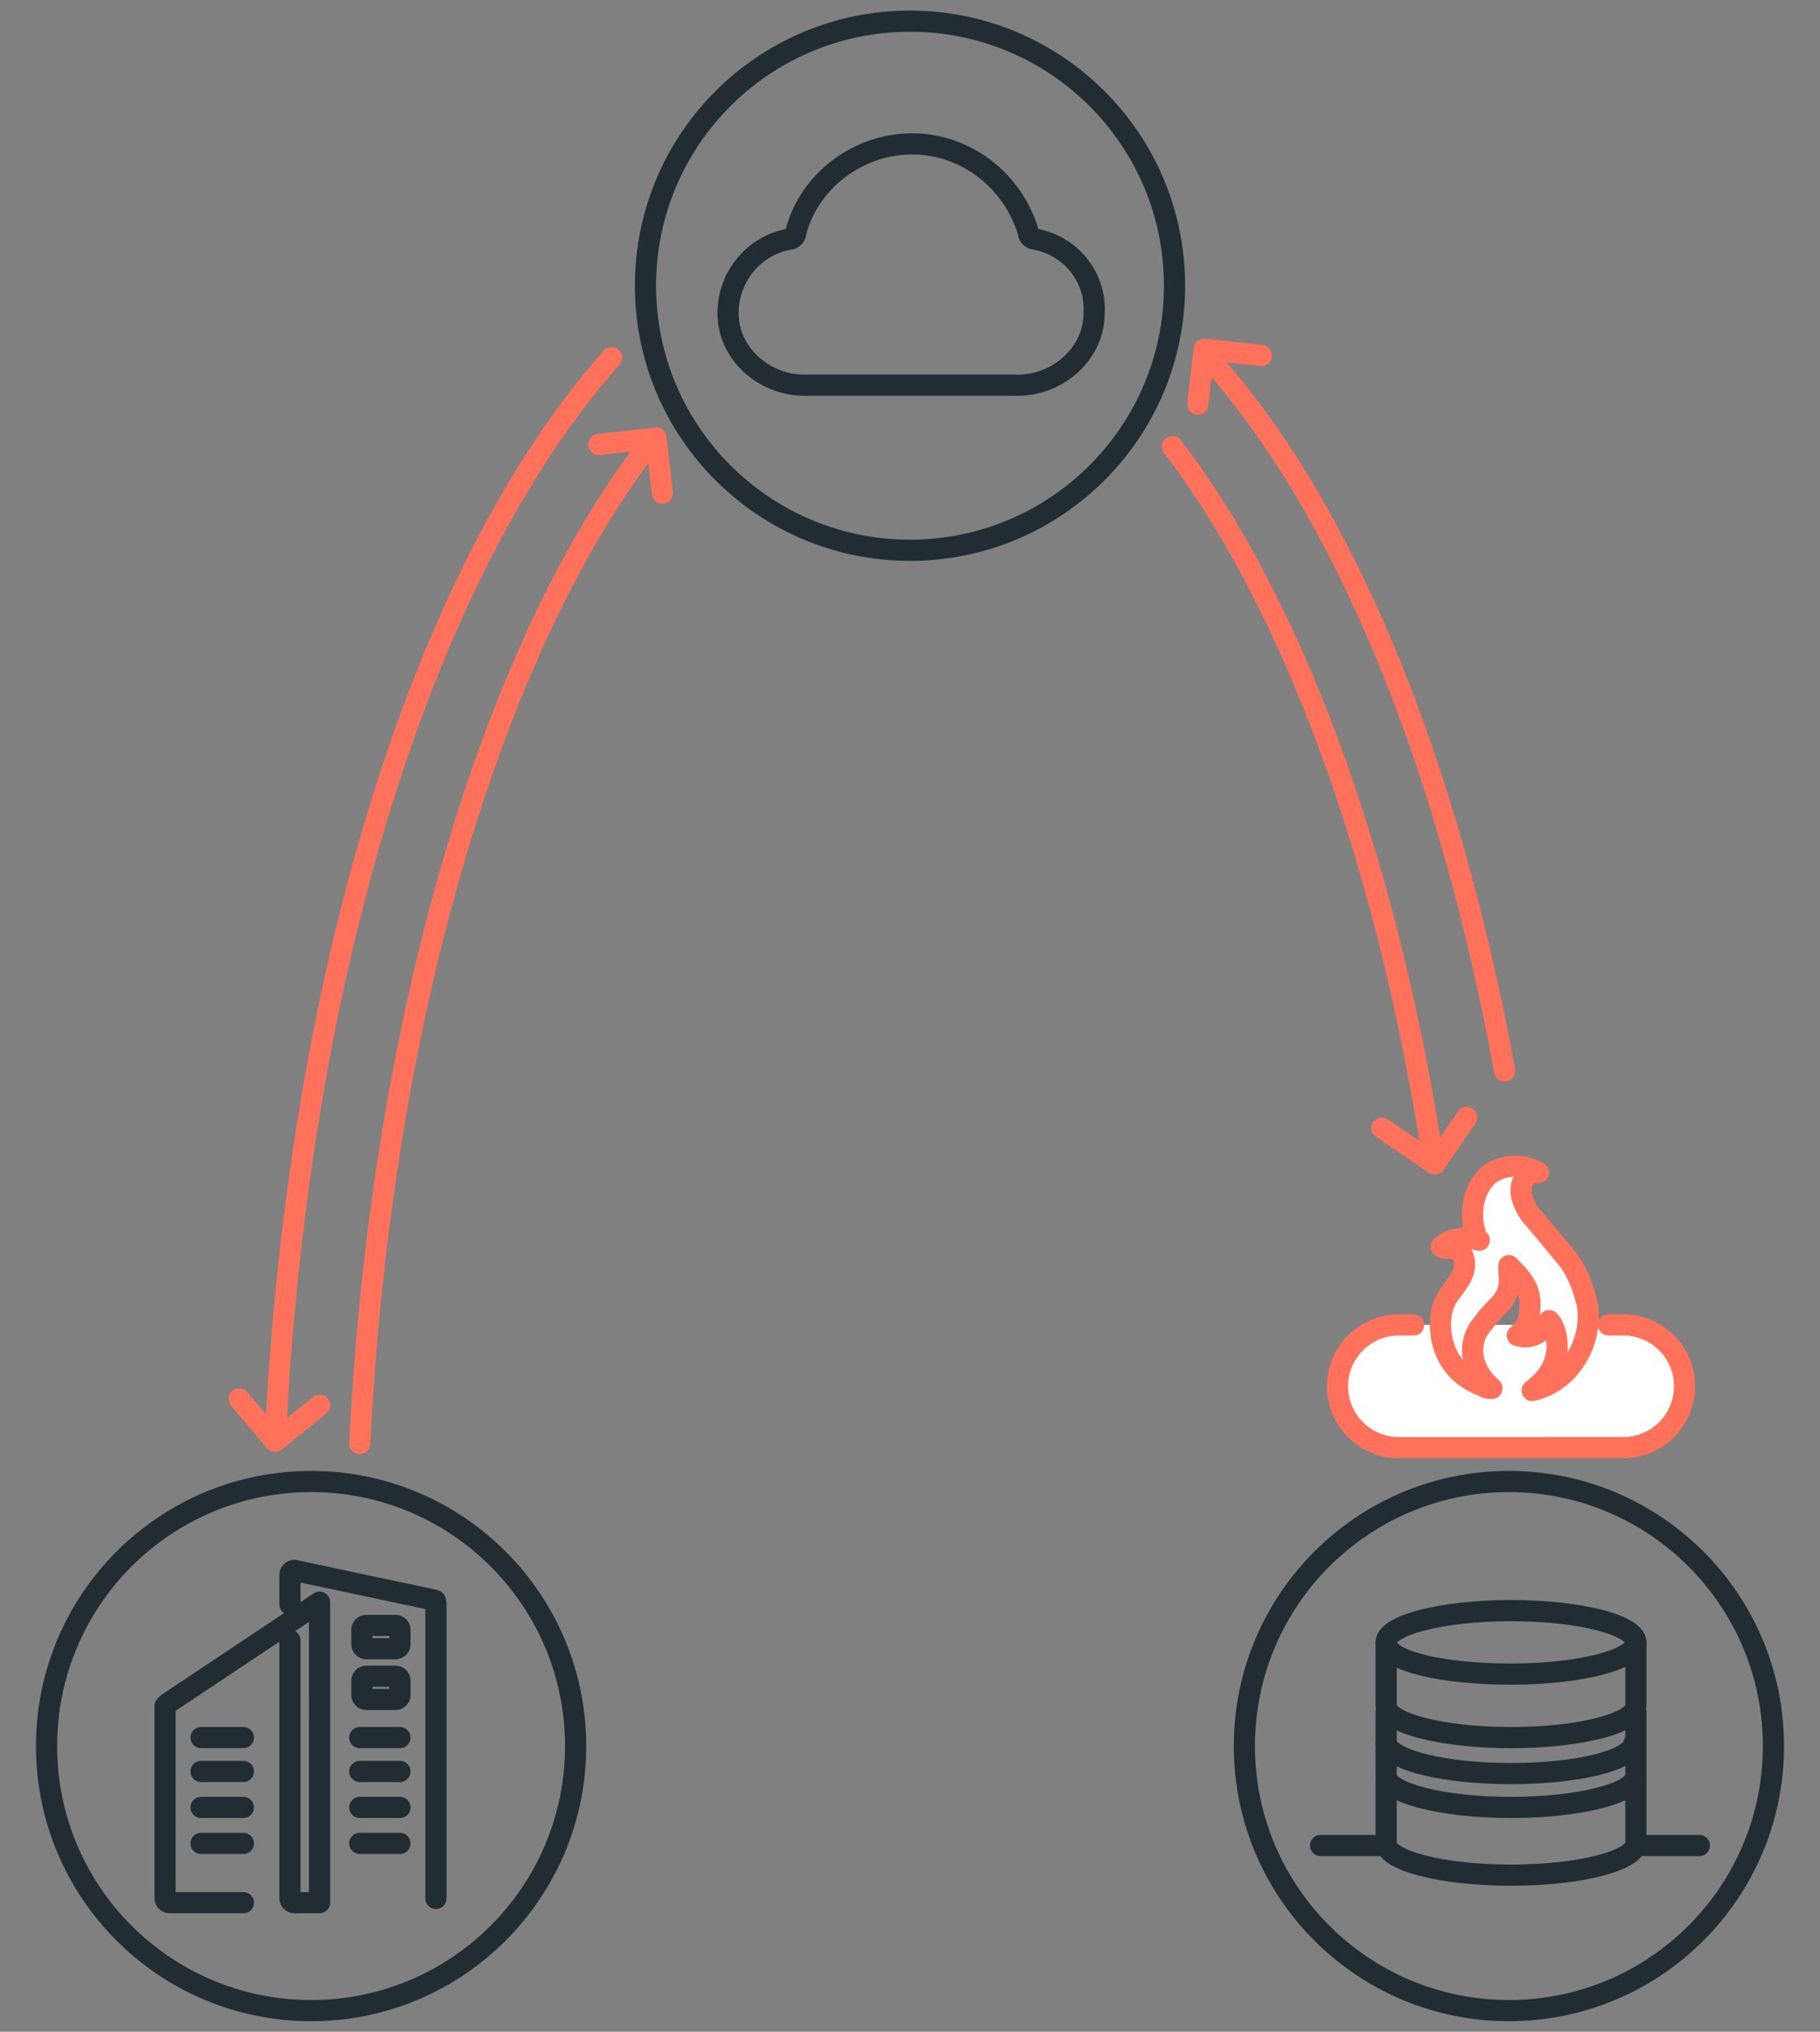 <?xml version="1.0" encoding="UTF-8"?> <svg xmlns="http://www.w3.org/2000/svg" xmlns:xlink="http://www.w3.org/1999/xlink" version="1.1" x="0px" y="0px" viewBox="0 0 86 96" style="enable-background:new 0 0 86 96;" xml:space="preserve"><rect x="0" y="0" width="86" height="96" fill="#808080" stroke="none"/> <style type="text/css"> .st0{fill:none;stroke:url(#SVGID_1_);stroke-width:22;stroke-miterlimit:10;} .st1{fill:none;stroke:#7A8085;stroke-miterlimit:10;} .st2{fill:none;stroke:url(#SVGID_00000178901855589956156240000002517942019123537041_);stroke-width:22;stroke-miterlimit:10;} .st3{fill:none;stroke:url(#SVGID_00000064339488853679830190000002793823737210723478_);stroke-width:22;stroke-miterlimit:10;} .st4{fill:none;stroke:url(#SVGID_00000114075457734922884860000016914706668874441131_);stroke-width:22;stroke-miterlimit:10;} .st5{fill:none;stroke:url(#SVGID_00000040542178154247373560000002155033371588090037_);stroke-width:11;stroke-miterlimit:10;} .st6{fill:none;stroke:url(#SVGID_00000041263294833628951030000016151037365792672934_);stroke-width:11;stroke-miterlimit:10;} .st7{fill:none;stroke:url(#SVGID_00000039855813069155203120000013033791332143582595_);stroke-width:11;stroke-miterlimit:10;} .st8{fill:none;stroke:url(#SVGID_00000167388284555634292070000000782512559696433599_);stroke-width:11;stroke-miterlimit:10;} .st9{fill:none;stroke:url(#SVGID_00000004526528412922545020000003384311045345757070_);stroke-width:11;stroke-miterlimit:10;} .st10{fill:none;stroke:url(#SVGID_00000183945924493903204190000008262328289946137014_);stroke-width:11;stroke-miterlimit:10;} .st11{fill:none;stroke:url(#SVGID_00000136374161913089071610000007423478880152187320_);stroke-width:11;stroke-miterlimit:10;} .st12{fill:none;stroke:url(#SVGID_00000006694518170723761860000007687688514953503131_);stroke-width:11;stroke-miterlimit:10;} .st13{fill:none;stroke:url(#SVGID_00000124852129040140492840000003401840389480176027_);stroke-width:11;stroke-miterlimit:10;} .st14{fill:none;stroke:url(#SVGID_00000140009659101092457900000012254389894113578415_);stroke-width:11;stroke-miterlimit:10;} .st15{fill:none;stroke:url(#SVGID_00000033360481046407002540000000394936127131950485_);stroke-width:11;stroke-miterlimit:10;} .st16{fill:#FFFFFF;} .st17{opacity:0;} .st18{fill:none;stroke:#158864;stroke-miterlimit:10;} .st19{opacity:0;fill:none;stroke:#0B151C;stroke-miterlimit:10;} .st20{clip-path:url(#SVGID_00000122697060458477361840000004232966525797033649_);} .st21{fill:#E2E3E4;} .st22{fill:none;stroke:url(#SVGID_00000057116101261870587090000003218124290553285778_);stroke-width:22;stroke-miterlimit:10;} .st23{fill:none;stroke:url(#SVGID_00000142897021991057879710000006127084042440377990_);stroke-width:22;stroke-miterlimit:10;} .st24{fill:none;stroke:url(#SVGID_00000103227981953012545840000016339865391599135166_);stroke-width:22;stroke-miterlimit:10;} .st25{fill:none;stroke:url(#SVGID_00000110455110825289011150000005191935588541634445_);stroke-width:11;stroke-miterlimit:10;} .st26{fill:none;stroke:url(#SVGID_00000163056009321356265880000007841863065149129369_);stroke-width:11;stroke-miterlimit:10;} .st27{fill:none;stroke:url(#SVGID_00000156587981702229372210000003167890435965959313_);stroke-width:11;stroke-miterlimit:10;} .st28{fill:none;stroke:url(#SVGID_00000155824707179704991890000011889747217292220837_);stroke-width:11;stroke-miterlimit:10;} .st29{fill:none;stroke:url(#SVGID_00000170973764765517300970000014493540422136140194_);stroke-width:11;stroke-miterlimit:10;} .st30{fill:none;stroke:url(#SVGID_00000095334144532851450350000015208282348487607186_);stroke-width:11;stroke-miterlimit:10;} .st31{fill:none;stroke:url(#SVGID_00000136392673857733909800000015098618186907333793_);stroke-width:11;stroke-miterlimit:10;} .st32{fill:none;stroke:url(#SVGID_00000030475917939635405710000017767712316451712163_);stroke-width:11;stroke-miterlimit:10;} .st33{fill:none;stroke:url(#SVGID_00000119108781698529843140000001407297030496265350_);stroke-width:11;stroke-miterlimit:10;} .st34{fill:none;stroke:url(#SVGID_00000029756781432188811710000003871694680534344592_);stroke-width:11;stroke-miterlimit:10;} .st35{fill:none;stroke:url(#SVGID_00000005255560316101090850000011776160628124061373_);stroke-width:11;stroke-miterlimit:10;} .st36{fill:none;stroke:url(#SVGID_00000138533742483342395960000007673883226300594574_);stroke-width:11;stroke-miterlimit:10;} .st37{fill:none;stroke:url(#SVGID_00000142881668394486852930000002636769611688027299_);stroke-width:11;stroke-miterlimit:10;} .st38{fill:none;stroke:url(#SVGID_00000107580183359091219060000016614874851754386363_);stroke-width:11;stroke-miterlimit:10;} .st39{fill:none;stroke:url(#SVGID_00000062906040013688205930000014228460706579860352_);stroke-width:11;stroke-miterlimit:10;} .st40{fill:none;stroke:url(#SVGID_00000062903494823665579750000016269387942827684521_);stroke-width:11;stroke-miterlimit:10;} .st41{fill:none;stroke:url(#SVGID_00000083064784411980776650000003907372844236532123_);stroke-width:11;stroke-miterlimit:10;} .st42{fill:none;stroke:url(#SVGID_00000023972626235767359890000000755084180919213239_);stroke-width:11;stroke-miterlimit:10;} .st43{fill:none;stroke:url(#SVGID_00000152981876520522083690000009892562180158887558_);stroke-width:11;stroke-miterlimit:10;} .st44{fill:none;stroke:url(#SVGID_00000087386999594775295110000012885422498864316308_);stroke-width:11;stroke-miterlimit:10;} .st45{fill:none;stroke:url(#SVGID_00000164472652336165901330000003091788114673498794_);stroke-width:11;stroke-miterlimit:10;} .st46{fill:none;stroke:url(#SVGID_00000127041530256577688980000016721240736555938746_);stroke-width:11;stroke-miterlimit:10;} .st47{opacity:0;fill:none;stroke:url(#SVGID_00000145739416930015721650000002375323889582334887_);stroke-width:11;stroke-miterlimit:10;} .st48{clip-path:url(#SVGID_00000048467169033519462340000001668219195435908758_);} .st49{fill:none;stroke:#D8DADB;stroke-width:11.986;stroke-miterlimit:10;} .st50{fill:none;stroke:#EBECED;stroke-width:11.986;stroke-miterlimit:10;} .st51{fill:#222C33;} .st52{fill:none;stroke:url(#SVGID_00000055696716271435679770000015624119273244380303_);stroke-width:11;stroke-miterlimit:10;} .st53{fill:none;stroke:url(#SVGID_00000045613950508104556340000002064863105095111355_);stroke-width:11;stroke-miterlimit:10;} .st54{fill:none;stroke:url(#SVGID_00000055687361659942412960000006707593069585908651_);stroke-width:11;stroke-miterlimit:10;} .st55{fill:none;stroke:url(#SVGID_00000117644042147251046370000002322173112720815786_);stroke-width:11;stroke-miterlimit:10;} .st56{fill:none;stroke:url(#SVGID_00000173866907686555756900000005024427033209041068_);stroke-width:11;stroke-miterlimit:10;} .st57{fill:none;stroke:url(#SVGID_00000070102449681543583150000011415493917075970950_);stroke-width:11;stroke-miterlimit:10;} .st58{fill:none;stroke:url(#SVGID_00000173124764036026562780000002618227312370316720_);stroke-width:11;stroke-miterlimit:10;} .st59{fill:none;stroke:url(#SVGID_00000137816405268516081910000017792759489624704417_);stroke-width:11;stroke-miterlimit:10;} .st60{fill:none;stroke:url(#SVGID_00000050630893131190442640000015071433338224366510_);stroke-width:11;stroke-miterlimit:10;} .st61{fill:none;stroke:url(#SVGID_00000156555445684634195690000013289509118230113726_);stroke-width:11;stroke-miterlimit:10;} .st62{fill:none;stroke:url(#SVGID_00000084512026128718065270000018408051199786540207_);stroke-width:11;stroke-miterlimit:10;} .st63{fill:none;stroke:url(#SVGID_00000137098835079112685620000006475787673428369328_);stroke-width:11;stroke-miterlimit:10;} .st64{fill:none;stroke:url(#SVGID_00000066481299417380216010000010123876485602974865_);stroke-width:11;stroke-miterlimit:10;} .st65{fill:none;stroke:url(#SVGID_00000099635616463058123500000004349013747457066416_);stroke-width:11;stroke-miterlimit:10;} .st66{fill:none;stroke:url(#SVGID_00000109008952260023321140000001758607026931527062_);stroke-width:11;stroke-miterlimit:10;} .st67{fill:none;stroke:url(#SVGID_00000093161166911673971160000017011196065658636161_);stroke-width:11;stroke-miterlimit:10;} .st68{fill:none;stroke:url(#SVGID_00000091004723985485856310000007108410972744721838_);stroke-width:11;stroke-miterlimit:10;} .st69{fill:none;stroke:url(#SVGID_00000131337871647863790770000009005330861915120013_);stroke-width:11;stroke-miterlimit:10;} .st70{fill:none;stroke:url(#SVGID_00000123428354404359014750000014305172395975332253_);stroke-width:11;stroke-miterlimit:10;} .st71{fill:none;stroke:url(#SVGID_00000149378496172029469320000011924809526843530627_);stroke-width:11;stroke-miterlimit:10;} .st72{fill:none;stroke:url(#SVGID_00000074434321588991768470000015098825295432207489_);stroke-width:11;stroke-miterlimit:10;} .st73{fill:none;stroke:url(#SVGID_00000131348022823617027530000012749340805305430711_);stroke-width:11;stroke-miterlimit:10;} .st74{opacity:0;fill:none;stroke:url(#SVGID_00000160151131847890534390000008663072935118461594_);stroke-width:11;stroke-miterlimit:10;} .st75{clip-path:url(#SVGID_00000069369023617917998890000013167966320775833272_);} .st76{fill:none;stroke:url(#SVGID_00000148632087573166121480000017667666944852915637_);stroke-width:11;stroke-miterlimit:10;} .st77{fill:none;stroke:url(#SVGID_00000167356177586027038240000011608983875479134633_);stroke-width:11;stroke-miterlimit:10;} .st78{fill:none;stroke:url(#SVGID_00000153690425401547838870000002001932751329167511_);stroke-width:11;stroke-miterlimit:10;} .st79{fill:none;stroke:url(#SVGID_00000026846754088573410850000010317395738321241775_);stroke-width:11;stroke-miterlimit:10;} .st80{fill:none;stroke:url(#SVGID_00000033348885408939584120000006038878364651420581_);stroke-width:11;stroke-miterlimit:10;} .st81{fill:none;stroke:url(#SVGID_00000006688870191165752190000005310671683401164221_);stroke-width:11;stroke-miterlimit:10;} .st82{fill:none;stroke:url(#SVGID_00000018197004285207099510000008392296479422821299_);stroke-width:11;stroke-miterlimit:10;} .st83{fill:none;stroke:url(#SVGID_00000123429234396879989000000016642340963909001869_);stroke-width:11;stroke-miterlimit:10;} .st84{fill:none;stroke:url(#SVGID_00000117644858771933119770000003028443377605024154_);stroke-width:11;stroke-miterlimit:10;} .st85{fill:none;stroke:url(#SVGID_00000003793471794135432600000000384125655634678713_);stroke-width:11;stroke-miterlimit:10;} .st86{fill:none;stroke:url(#SVGID_00000161603505339481465610000000134769156765678257_);stroke-width:11;stroke-miterlimit:10;} .st87{fill:none;stroke:url(#SVGID_00000090998443147628948190000003468548804264487553_);stroke-width:11;stroke-miterlimit:10;} .st88{fill:none;stroke:url(#SVGID_00000165203390958302097450000014073855647598623880_);stroke-width:11;stroke-miterlimit:10;} .st89{fill:none;stroke:url(#SVGID_00000000930514008228070200000017773308638711926422_);stroke-width:11;stroke-miterlimit:10;} .st90{fill:none;stroke:url(#SVGID_00000139290867104578736640000002459371147787429821_);stroke-width:11;stroke-miterlimit:10;} .st91{fill:none;stroke:url(#SVGID_00000054947778967598898920000004455264875224572299_);stroke-width:11;stroke-miterlimit:10;} .st92{fill:none;stroke:url(#SVGID_00000111901111577385021750000002709153275746858395_);stroke-width:11;stroke-miterlimit:10;} .st93{fill:none;stroke:url(#SVGID_00000075135648441930414940000010503880134121578135_);stroke-width:11;stroke-miterlimit:10;} .st94{fill:none;stroke:url(#SVGID_00000133495006755517343810000015721299151079397820_);stroke-width:11;stroke-miterlimit:10;} .st95{fill:none;stroke:url(#SVGID_00000101086741410782886800000016354887776211280029_);stroke-width:11;stroke-miterlimit:10;} .st96{fill:none;stroke:url(#SVGID_00000110430773323258454860000012592534020108230078_);stroke-width:11;stroke-miterlimit:10;} .st97{fill:none;stroke:url(#SVGID_00000060725288130321142290000002687885415678922672_);stroke-width:11;stroke-miterlimit:10;} .st98{opacity:0;fill:none;stroke:url(#SVGID_00000156567517746090261760000005119196572309176724_);stroke-width:11;stroke-miterlimit:10;} .st99{clip-path:url(#SVGID_00000036213955621724265400000000380395222857786549_);} .st100{fill:none;stroke:url(#SVGID_00000096054704456071558460000002087833156159272091_);stroke-width:11;stroke-miterlimit:10;} .st101{fill:none;stroke:url(#SVGID_00000164471923749586472840000015705120021576619138_);stroke-width:11;stroke-miterlimit:10;} .st102{fill:none;stroke:url(#SVGID_00000170239482192897787390000007492317085820048770_);stroke-width:11;stroke-miterlimit:10;} .st103{fill:none;stroke:url(#SVGID_00000095304983031713205410000000796284876760295101_);stroke-width:11;stroke-miterlimit:10;} .st104{fill:none;stroke:url(#SVGID_00000105426651292711115410000000895882913521354419_);stroke-width:11;stroke-miterlimit:10;} .st105{fill:none;stroke:url(#SVGID_00000034092115532116698340000013553310279491648425_);stroke-width:11;stroke-miterlimit:10;} .st106{fill:none;stroke:url(#SVGID_00000059286179610339537400000008162124261199800990_);stroke-width:11;stroke-miterlimit:10;} .st107{fill:none;stroke:url(#SVGID_00000106835939546443306720000007313068145471493294_);stroke-width:11;stroke-miterlimit:10;} .st108{fill:none;stroke:url(#SVGID_00000088107405879294114270000011185522997084883853_);stroke-width:11;stroke-miterlimit:10;} .st109{fill:none;stroke:url(#SVGID_00000096054190533978698850000004586410931411302818_);stroke-width:11;stroke-miterlimit:10;} .st110{fill:none;stroke:url(#SVGID_00000063592642585612463970000006754475623846239119_);stroke-width:11;stroke-miterlimit:10;} .st111{fill:none;stroke:url(#SVGID_00000050641547243021755630000001570950870823683737_);stroke-width:11;stroke-miterlimit:10;} .st112{fill:none;stroke:url(#SVGID_00000133491884886788845940000014589052928085930142_);stroke-width:11;stroke-miterlimit:10;} .st113{fill:none;stroke:url(#SVGID_00000133508576793068594380000007541375470914728381_);stroke-width:11;stroke-miterlimit:10;} .st114{fill:none;stroke:url(#SVGID_00000159445373669322263530000004821353205849315464_);stroke-width:11;stroke-miterlimit:10;} .st115{fill:none;stroke:url(#SVGID_00000065039543858836969390000010048735040972189577_);stroke-width:11;stroke-miterlimit:10;} .st116{fill:none;stroke:url(#SVGID_00000042005842653074600350000014094944424644386479_);stroke-width:11;stroke-miterlimit:10;} .st117{fill:none;stroke:url(#SVGID_00000161622499823977843150000008596301903796487571_);stroke-width:11;stroke-miterlimit:10;} .st118{fill:none;stroke:url(#SVGID_00000067232422520879052420000015555254950514571186_);stroke-width:11;stroke-miterlimit:10;} .st119{fill:none;stroke:url(#SVGID_00000058569158589519830800000004506511969344707744_);stroke-width:11;stroke-miterlimit:10;} .st120{fill:none;stroke:url(#SVGID_00000084518406675009062130000001807326025544134296_);stroke-width:11;stroke-miterlimit:10;} .st121{fill:none;stroke:url(#SVGID_00000158745988918870523050000010614652748583297703_);stroke-width:11;stroke-miterlimit:10;} .st122{opacity:0;fill:none;stroke:url(#SVGID_00000065762594960076421080000011496041492148705437_);stroke-width:11;stroke-miterlimit:10;} .st123{clip-path:url(#SVGID_00000095322845327449420040000002630823163059484040_);} .st124{fill:none;stroke:#127958;stroke-width:11.986;stroke-miterlimit:10;} .st125{fill:none;stroke:#158864;stroke-width:11.986;stroke-miterlimit:10;} .st126{fill:#158864;} .st127{fill:#0B151C;} .st128{fill:none;stroke:#222C33;stroke-linecap:round;stroke-linejoin:round;stroke-miterlimit:10;} .st129{fill:#222C33;stroke:#222C33;stroke-linecap:round;stroke-linejoin:round;stroke-miterlimit:10;} .st130{fill:none;stroke:#FF715B;stroke-linecap:round;stroke-linejoin:round;stroke-miterlimit:10;} .st131{fill:#FF715B;stroke:#FF715B;stroke-linecap:round;stroke-linejoin:round;stroke-miterlimit:10;} .st132{opacity:0.15;fill:#D3D5D6;} .st133{opacity:0.15;fill:#FDCA0B;} .st134{fill:#FDCA0B;stroke:#222C33;stroke-miterlimit:10;} .st135{fill:none;stroke:#222C33;stroke-miterlimit:10;} .st136{fill:#FFFFFF;stroke:#222C33;stroke-linecap:round;stroke-linejoin:round;stroke-miterlimit:10;} .st137{fill:#FF715B;stroke:#222C33;stroke-linecap:round;stroke-linejoin:round;stroke-miterlimit:10;} .st138{clip-path:url(#SVGID_00000173126703677972732530000012031642423981382023_);} .st139{fill:none;stroke:#4E565C;stroke-linecap:round;stroke-linejoin:round;stroke-miterlimit:10;} .st140{clip-path:url(#SVGID_00000107579943722561920310000007305598435086230669_);} .st141{clip-path:url(#SVGID_00000153677305392901943790000017563402820064430497_);} .st142{fill:none;stroke:#FFFFFF;stroke-linecap:round;stroke-linejoin:round;stroke-miterlimit:10;} .st143{fill:#D3D5D6;} .st144{fill:none;stroke:#FF715B;stroke-linejoin:round;stroke-miterlimit:10;} .st145{fill:none;} .st146{fill:none;stroke:#222C33;stroke-width:0.75;stroke-linecap:round;stroke-linejoin:round;stroke-miterlimit:10;} .st147{fill:#222C33;stroke:#222C33;stroke-width:0.75;stroke-linecap:round;stroke-linejoin:round;stroke-miterlimit:10;} .st148{fill:#222C33;stroke:#FFFFFF;stroke-linecap:round;stroke-linejoin:round;stroke-miterlimit:10;} .st149{fill:#FF715B;stroke:#FFFFFF;stroke-linecap:round;stroke-linejoin:round;stroke-miterlimit:10;} .st150{fill:#FFFFFF;stroke:#FF715B;stroke-linecap:round;stroke-linejoin:round;stroke-miterlimit:10;} .st151{fill:none;stroke:#D3D5D6;stroke-linecap:round;stroke-linejoin:round;stroke-miterlimit:10;} .st152{fill:none;stroke:#158864;stroke-linecap:round;stroke-linejoin:round;stroke-miterlimit:10;} .st153{fill:#FFFFFF;stroke:#158864;stroke-width:0.8;stroke-linecap:round;stroke-linejoin:round;stroke-miterlimit:10;} .st154{fill:none;stroke:#158864;stroke-width:0.8;stroke-linecap:round;stroke-linejoin:round;stroke-miterlimit:10;} .st155{fill:#FFFFFF;stroke:#158864;stroke-width:0.889;stroke-linecap:round;stroke-linejoin:round;stroke-miterlimit:10;} .st156{fill:none;stroke:#158864;stroke-width:0.889;stroke-linecap:round;stroke-linejoin:round;stroke-miterlimit:10;} .st157{fill:#FFFFFF;stroke:#FFFFFF;stroke-linecap:round;stroke-linejoin:round;stroke-miterlimit:10;} .st158{fill:none;stroke:url(#SVGID_00000141429812647464718980000016411526985673786539_);stroke-width:22;stroke-miterlimit:10;} .st159{fill:none;stroke:url(#SVGID_00000021083222977453116900000005342179772420497083_);stroke-width:22;stroke-miterlimit:10;} .st160{fill:none;stroke:url(#SVGID_00000027586777454282663080000005195031211003085445_);stroke-width:22;stroke-miterlimit:10;} .st161{fill:none;stroke:#D3D5D6;stroke-width:0.5;stroke-miterlimit:10;} .st162{fill:#222C33;stroke:#D3D5D6;stroke-width:0.5;stroke-miterlimit:10;} .st163{opacity:0.4;fill:#158864;} .st164{fill:none;stroke:url(#SVGID_00000064328590971944134250000017352221684719197354_);stroke-width:108;stroke-miterlimit:10;} .st165{fill:none;stroke:url(#SVGID_00000040533524231849055690000010237788616127251852_);stroke-miterlimit:10;} .st166{fill:#4E565C;} .st167{fill-rule:evenodd;clip-rule:evenodd;fill:#4E565C;} .st168{fill-rule:evenodd;clip-rule:evenodd;fill:#FFFFFF;} .st169{fill:#3B465C;} .st170{fill:#222C33;stroke:#FFFFFF;stroke-width:0.5;stroke-linecap:round;stroke-linejoin:round;stroke-miterlimit:10;} .st171{fill:none;stroke:#FFFFFF;stroke-width:0.5;stroke-linecap:round;stroke-linejoin:round;stroke-miterlimit:10;stroke-dasharray:1.806,3.612;} .st172{opacity:0.5;} .st173{clip-path:url(#SVGID_00000047761440887853523760000004360696857460546483_);} .st174{clip-path:url(#SVGID_00000022530731996741288290000014626788151810388117_);} .st175{opacity:0.5;clip-path:url(#SVGID_00000042731493042073562140000016048819813112728728_);} .st176{opacity:0.1;clip-path:url(#SVGID_00000100356358524616047840000003295073411259213220_);} .st177{clip-path:url(#SVGID_00000014614974953228185970000011808484413366580401_);fill:none;stroke:#158864;stroke-width:42.164;stroke-miterlimit:10;} .st178{opacity:0.23;clip-path:url(#SVGID_00000100356358524616047840000003295073411259213220_);} .st179{clip-path:url(#SVGID_00000020361691286491295790000013087030265389693887_);fill:none;stroke:#158864;stroke-width:38.19;stroke-miterlimit:10;} .st180{opacity:0.36;clip-path:url(#SVGID_00000100356358524616047840000003295073411259213220_);} .st181{clip-path:url(#SVGID_00000080927513628772886270000005813582914600915342_);fill:none;stroke:#158864;stroke-width:34.216;stroke-miterlimit:10;} .st182{opacity:0.49;clip-path:url(#SVGID_00000100356358524616047840000003295073411259213220_);} .st183{clip-path:url(#SVGID_00000054230509470907389790000012358075364060928389_);fill:none;stroke:#158864;stroke-width:30.242;stroke-miterlimit:10;} .st184{opacity:0.62;clip-path:url(#SVGID_00000100356358524616047840000003295073411259213220_);} .st185{clip-path:url(#SVGID_00000112617619012879806920000014747735795451632290_);fill:none;stroke:#158864;stroke-width:26.268;stroke-miterlimit:10;} .st186{opacity:0.75;clip-path:url(#SVGID_00000100356358524616047840000003295073411259213220_);} .st187{clip-path:url(#SVGID_00000108293538155240186310000008559355939590101376_);fill:none;stroke:#158864;stroke-width:22.294;stroke-miterlimit:10;} .st188{fill:none;stroke:#FFFFFF;stroke-width:0.5;stroke-linecap:round;stroke-linejoin:round;stroke-miterlimit:10;} .st189{fill:#222C33;stroke:#158864;stroke-width:0.5;stroke-linecap:round;stroke-linejoin:round;stroke-miterlimit:10;} .st190{fill:#D3D5D6;stroke:#D3D5D6;stroke-miterlimit:10;} .st191{fill:none;stroke:#FFFFFF;stroke-width:0.5;stroke-miterlimit:10;} .st192{opacity:0.5;fill:#158864;} .st193{opacity:0;fill:none;stroke:#158864;stroke-miterlimit:10;} .st194{opacity:0.75;} .st195{fill:none;stroke:url(#SVGID_00000078046223618298200670000013766722573308314005_);stroke-miterlimit:10;} .st196{opacity:0.75;fill:#158864;} .st197{fill:none;stroke:url(#SVGID_00000018210679021670239310000009234675175421793948_);stroke-miterlimit:10;} .st198{fill:none;stroke:url(#SVGID_00000079477952114600657700000008766498696960501132_);stroke-miterlimit:10;} .st199{fill:none;stroke:url(#SVGID_00000124845599031734955620000004305742232405942188_);stroke-miterlimit:10;} .st200{fill:none;stroke:url(#SVGID_00000117640158924427893330000001016748450886699964_);stroke-miterlimit:10;} .st201{fill:none;stroke:url(#SVGID_00000179607028065858266750000003030374303746367671_);stroke-miterlimit:10;} .st202{fill:none;stroke:url(#SVGID_00000019642527570261176010000016006200620733117064_);stroke-miterlimit:10;} .st203{fill:none;stroke:url(#SVGID_00000004539910687811325150000000149349136696000669_);stroke-miterlimit:10;} .st204{fill:none;stroke:url(#SVGID_00000034768962560073716120000006475521409582924202_);stroke-miterlimit:10;} .st205{fill:none;stroke:url(#SVGID_00000002349473221456412580000016897338154234038430_);stroke-miterlimit:10;} .st206{fill:none;stroke:url(#SVGID_00000170994767989118871320000014609219275556549044_);stroke-miterlimit:10;} .st207{fill:#EBECED;} .st208{fill:url(#SVGID_00000163034546073219073400000011825203139711273403_);} .st209{fill:url(#SVGID_00000058584772605368219860000006494977903737780864_);} .st210{fill:url(#SVGID_00000079471792058711289080000005210124093705893016_);} .st211{opacity:0.25;} .st212{fill:none;stroke:#158864;stroke-width:1.5;stroke-miterlimit:10;} .st213{display:none;} .st214{fill:none;stroke:#FDCA0B;stroke-width:3;stroke-miterlimit:10;} .st215{fill:#FDCA0B;} .st216{fill:#FF715B;} .st217{clip-path:url(#SVGID_00000178918336048591433600000000822890656475199420_);} .st218{fill:#0C513B;} .st219{clip-path:url(#SVGID_00000131333612790252632190000008435621645795808700_);} .st220{fill:url(#SVGID_00000137114424013448847040000006320740637263770508_);} .st221{fill:url(#SVGID_00000001627862590627537870000007562151182519712395_);} .st222{fill:none;stroke:#FFFFFF;stroke-miterlimit:10;} </style> <g id="Layer_1"> </g> <g id="Layer_46"> </g> <g id="Layer_5"> </g> <g id="Layer_4"> <path class="st130" d="M28.9,16.9C20.2,26.7,14.1,45.5,13,68.1v0"></path> <path class="st130" d="M17,68.2c1-20.1,6.3-37.6,13.6-47.1"></path> <path class="st130" d="M55.4,21.1c5.6,7.3,10.1,19.3,12.3,33.6"></path> <path class="st130" d="M57.1,16.9c6.4,7.1,11.3,19,14,33.7"></path> <g> <polyline class="st130" points="56.6,19.1 56.9,16.5 59.6,16.8 "></polyline> </g> <g> <polyline class="st130" points="31.3,23.3 31,20.7 28.3,21 "></polyline> </g> <g> <polyline class="st130" points="15.1,66.4 13,68.1 11.3,66.1 "></polyline> </g> <g> <polyline class="st130" points="69.3,52.8 67.8,55 65.3,53.3 "></polyline> </g> </g> <g id="Layer_3"> <g id="dc"> </g> <g id="dc_00000096036001576073060900000017809932046606234547_"> <circle class="st135" cx="71.3" cy="82.5" r="12.5"></circle> </g> <g> <g> <g> <path class="st128" d="M77.3,84.1v3c0,0.8-2.6,1.5-5.9,1.5s-5.9-0.7-5.9-1.5v-3"></path> <path class="st128" d="M77.3,80.9v3c0,0.8-2.6,1.5-5.9,1.5s-5.9-0.7-5.9-1.5v-3"></path> <path class="st128" d="M77.3,77.6v3c0,0.8-2.6,1.5-5.9,1.5s-5.9-0.7-5.9-1.5v-3"></path> <path class="st128" d="M65.5,82.4L65.5,82.4c0.3,0.8,2.8,1.4,5.9,1.4c3.1,0,5.6-0.6,5.8-1.4"></path> </g> <line class="st128" x1="77.3" y1="87.2" x2="80.3" y2="87.2"></line> <line class="st128" x1="62.4" y1="87.2" x2="65.4" y2="87.2"></line> </g> <g> <g> <path class="st128" d="M65.5,77.6c0-0.8,2.6-1.5,5.9-1.5s5.9,0.7,5.9,1.5s-2.6,1.5-5.9,1.5C68.2,79.1,65.5,78.5,65.5,77.6"></path> </g> </g> </g> <g> <circle class="st135" cx="14.7" cy="82.5" r="12.5"></circle> </g> <g> <line class="st128" x1="9.5" y1="82.1" x2="11.5" y2="82.1"></line> <line class="st128" x1="9.5" y1="83.7" x2="11.5" y2="83.7"></line> <line class="st128" x1="9.5" y1="85.4" x2="11.5" y2="85.4"></line> <line class="st128" x1="9.5" y1="87.1" x2="11.5" y2="87.1"></line> <line class="st128" x1="17" y1="82.1" x2="18.9" y2="82.1"></line> <line class="st128" x1="17" y1="83.7" x2="18.9" y2="83.7"></line> <line class="st128" x1="17" y1="85.4" x2="18.9" y2="85.4"></line> <line class="st128" x1="17" y1="87.1" x2="18.9" y2="87.1"></line> <path class="st128" d="M13.7,75.8v-1.4c0-0.1,0.1-0.2,0.2-0.2l6.6,1.4c0.1,0,0.1,0.1,0.1,0.2v13.9"></path> <path class="st128" d="M13.7,77.5v12.2c0,0.1,0.1,0.2,0.2,0.2h1.2V75.7l-7.2,4.8c0,0-0.1,0.1-0.1,0.1v9.1c0,0.1,0.1,0.2,0.2,0.2 h3.5"></path> <path class="st128" d="M17.3,76.8h1.4c0.1,0,0.2,0.1,0.2,0.2v0.7c0,0.1-0.1,0.2-0.2,0.2h-1.4c-0.1,0-0.2-0.1-0.2-0.2V77 C17.1,76.9,17.2,76.8,17.3,76.8z"></path> <path class="st128" d="M17.3,79.2h1.4c0.1,0,0.2,0.1,0.2,0.2v0.7c0,0.1-0.1,0.2-0.2,0.2h-1.4c-0.1,0-0.2-0.1-0.2-0.2v-0.7 C17.1,79.3,17.2,79.2,17.3,79.2z"></path> </g> <circle class="st135" cx="43" cy="13.5" r="12.5"></circle> <path class="st135" d="M48.9,11.3c-0.1,0-0.3-0.1-0.3-0.3c-0.7-2.4-2.9-4.2-5.5-4.2s-4.9,1.8-5.5,4.2c0,0.1-0.1,0.3-0.3,0.3 c-1.7,0.3-2.9,1.8-2.9,3.5c0,1.9,1.7,3.4,3.6,3.4h10.1c1.9,0,3.6-1.5,3.6-3.4C51.8,13.1,50.6,11.6,48.9,11.3z"></path> <g> <path class="st150" d="M76,62.6h0.7c1.6,0,2.9,1.3,2.9,2.9l0,0c0,1.6-1.3,2.9-2.9,2.9H66.1c-1.6,0-2.9-1.3-2.9-2.9l0,0 c0-1.6,1.3-2.9,2.9-2.9h0.7"></path> <path class="st150" d="M68.1,58.9c0.5-0.4,1.1-0.5,1.8-0.3c0,0-0.1-0.1-0.1-0.1c-0.4-0.9-0.3-2.4,0.7-3.1c0.7-0.4,1.5-0.4,2.2,0 c0,0,0,0,0,0c-0.1,0-0.1,0-0.2,0c-0.5,0.1-0.7,0.6-0.6,1.1c0.1,0.4,0.3,0.8,0.6,1.1c0.5,0.6,1,1.2,1.5,1.8c0.5,0.6,0.8,1.4,1,2.2 c0.3,1.8-0.8,3.7-2.6,4.1c0.5-0.4,0.9-0.8,1.1-1.5c0.2-0.7,0-1.5-0.3-1.8c-0.3,0.6-0.9,0.9-1.5,0.7l0,0c0.5-0.4,0.6-0.9,0.6-1.5 c0-0.8-0.5-1.3-1-1.8c0,0,0,0,0,0c0,0.1,0,0.3,0,0.4c0.1,0.6-0.1,1.1-0.5,1.5c-0.2,0.2-0.5,0.5-0.7,0.8c-0.9,1-0.5,2.3,0.3,3 c0,0,0.1,0.1,0.1,0.1c-0.1,0-0.3,0-0.4-0.1c-1.1-0.4-1.8-1.2-2-2.4c-0.1-0.8,0-1.5,0.5-2.1c0.2-0.3,0.4-0.5,0.5-0.8 c0.2-0.4,0.1-0.9-0.2-1.2C68.4,59,68.3,59,68.1,58.9z"></path> </g> </g> <g id="Layer_15"> </g> <g id="Layer_17"> </g> <g id="Layer_20"> </g> <g id="Layer_19"> </g> <g id="Layer_8"> </g> <g id="Layer_22"> </g> <g id="Layer_8_copy"> </g> <g id="Layer_10"> </g> <g id="Layer_8_copy_2"> </g> <g id="Layer_16"> </g> <g id="Layer_18"> </g> <g id="Layer_21"> </g> <g id="Layer_45"> </g> <g id="Layer_23"> </g> <g id="Layer_26"> </g> <g id="Layer_29"> </g> <g id="Layer_24"> </g> <g id="Layer_24_copy"> </g> <g id="Layer_24_copy_3"> </g> <g id="Layer_24_copy_2"> </g> <g id="Layer_14"> </g> <g id="Layer_12"> </g> <g id="Layer_12_copy"> </g> <g id="Layer_2"> </g> <g id="Layer_31"> </g> <g id="aws" class="st213"> </g> <g id="Layer_33"> </g> <g id="site" class="st213"> </g> <g id="Layer_35"> </g> <g id="Layer_44"> </g> <g id="Layer_30"> </g> <g id="Layer_37"> </g> <g id="Layer_38_copy"> </g> <g id="Layer_38"> </g> <g id="Layer_36"> </g> <g id="Layer_36_copy"> </g> <g id="Layer_36_copy_2"> </g> <g id="Layer_42"> </g> <g id="Layer_36_copy_3"> </g> </svg> 